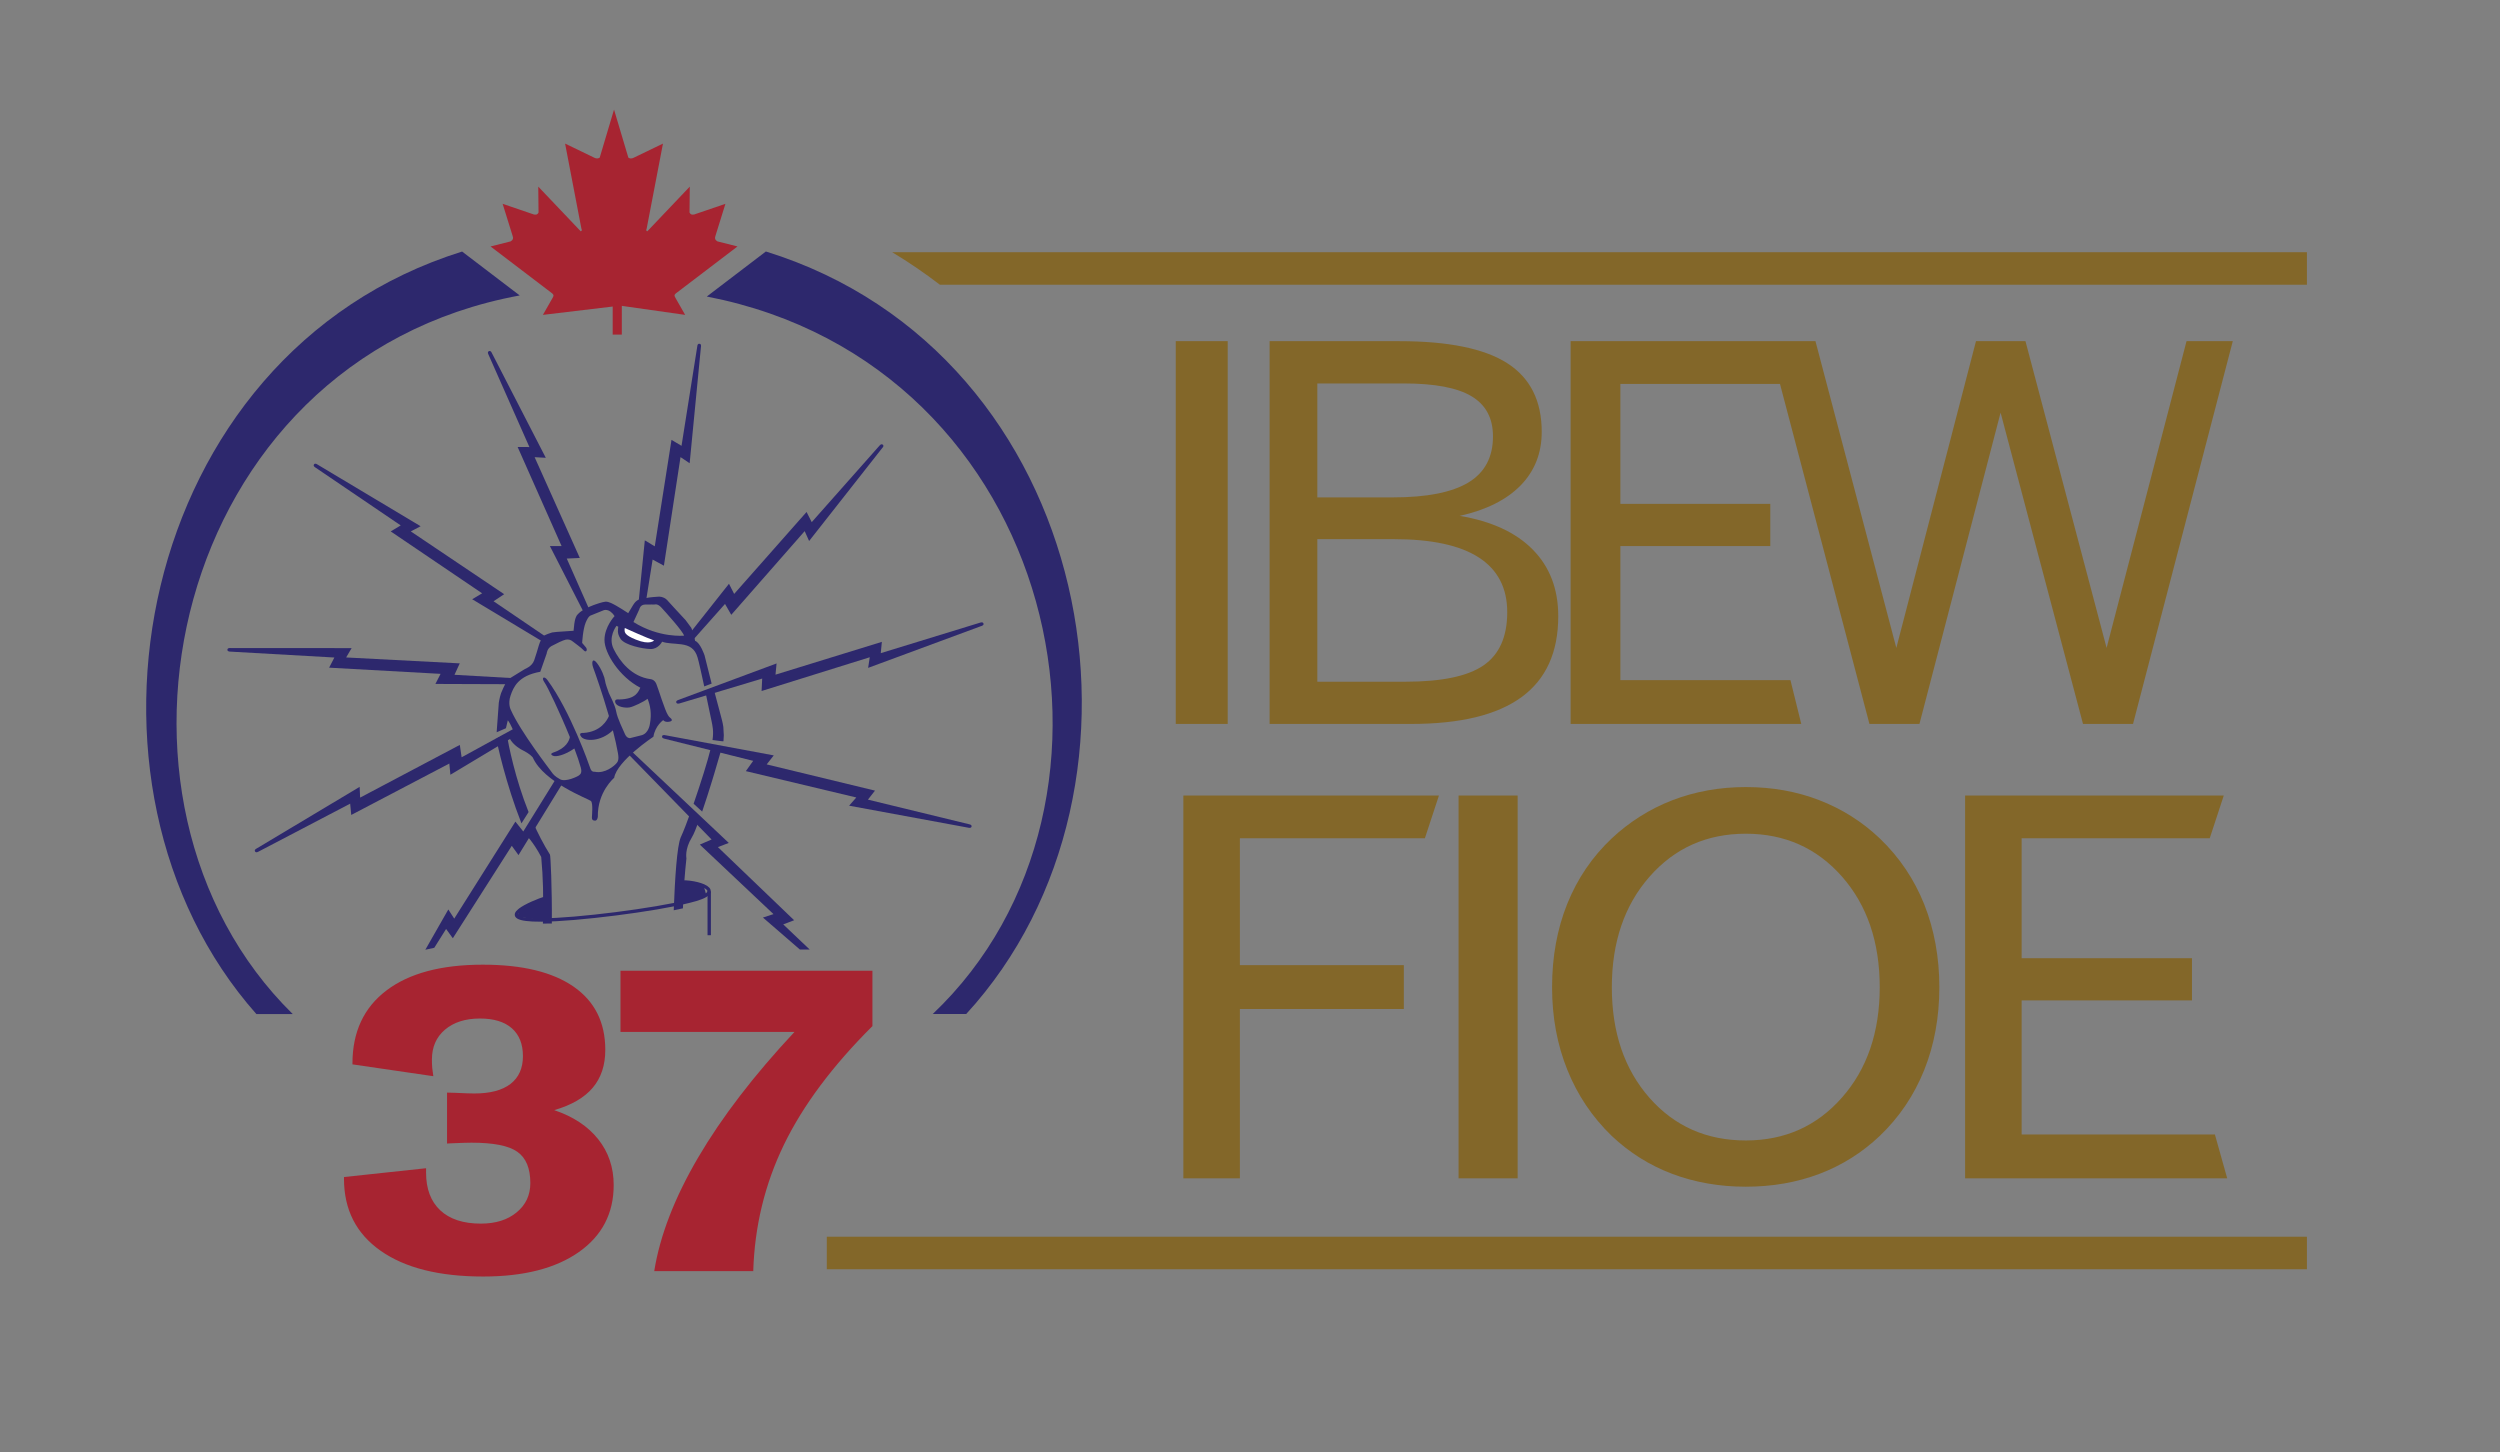 <?xml version="1.0" encoding="utf-8"?>
<!-- Generator: Adobe Illustrator 24.0.3, SVG Export Plug-In . SVG Version: 6.00 Build 0)  -->
<svg version="1.1" id="Layer_1" xmlns="http://www.w3.org/2000/svg" xmlns:xlink="http://www.w3.org/1999/xlink" x="0px" y="0px"
	 viewBox="0 0 371.89 216" style="enable-background:new 0 0 371.89 216;" xml:space="preserve">
<rect x="0" y="0" width="371.89" height="216" fill="#808080" stroke="none"/>
<style type="text/css">
	.st0{fill:#836729;}
	.st1{fill-rule:evenodd;clip-rule:evenodd;fill:#836729;}
	.st2{fill-rule:evenodd;clip-rule:evenodd;fill:#2D286D;}
	.st3{fill:#A72431;}
	.st4{fill:none;stroke:#2D286D;stroke-width:0.5;stroke-miterlimit:2.613;}
	.st5{fill:#2D286D;}
	.st6{fill-rule:evenodd;clip-rule:evenodd;fill:#A72431;}
	.st7{fill-rule:evenodd;clip-rule:evenodd;fill:#FFFFFF;}
</style>
<g>
	<path class="st0" d="M263.11,50.75h6.95l12.03,45.63l11.85-45.63h7.36l12.07,45.63l11.89-45.63h6.88l-14.84,56.94h-7.44
		l-12.26-46.31l-12.07,46.31h-7.44L263.11,50.75z M233.64,50.75h33.86l-1.84,6.36h-24.62v17.84h22.3v6.28h-22.3v19.94h25.3
		l1.61,6.52h-34.31V50.75z M188.86,50.75h19.29c7.27,0,12.63,1.09,16.05,3.27c3.43,2.19,5.14,5.6,5.14,10.22
		c0,3.17-1.05,5.82-3.13,7.96c-2.08,2.13-5.09,3.65-9.06,4.54c4.73,0.8,8.36,2.47,10.87,5.03c2.51,2.55,3.78,5.85,3.78,9.89
		c0,5.37-1.82,9.38-5.46,12.04c-3.64,2.66-9.11,3.99-16.43,3.99h-21.05V50.75z M195.96,57.04v16.95h11.25
		c5.05,0,8.8-0.75,11.23-2.22c2.44-1.48,3.65-3.77,3.65-6.86c0-2.71-1.07-4.7-3.2-5.97c-2.13-1.27-5.49-1.9-10.07-1.9H195.96z
		 M195.96,80.2v21.21h13.08c5.41,0,9.29-0.81,11.64-2.43c2.36-1.62,3.53-4.27,3.53-7.92c0-3.61-1.42-6.32-4.24-8.14
		c-2.83-1.82-7.06-2.72-12.68-2.72H195.96z M174.9,50.75h7.73v56.94h-7.73V50.75z"/>
	<path class="st0" d="M292.32,118.34h38.48l-2.09,6.36h-27.98v17.84h25.34v6.28h-25.34v19.94h28.75l1.83,6.52h-38.99V118.34z
		 M259.7,117.08c3.9,0,7.54,0.64,10.9,1.94c3.38,1.3,6.38,3.19,9.02,5.69c2.91,2.79,5.12,6.06,6.62,9.81
		c1.49,3.76,2.25,7.88,2.25,12.34c0,4.45-0.75,8.56-2.25,12.31c-1.51,3.76-3.71,7.03-6.62,9.81c-2.61,2.47-5.6,4.36-8.97,5.64
		c-3.36,1.27-7.02,1.91-10.95,1.91c-3.92,0-7.57-0.64-10.95-1.91c-3.38-1.28-6.38-3.17-8.99-5.64c-2.89-2.79-5.09-6.06-6.6-9.81
		c-1.52-3.76-2.28-7.86-2.28-12.31c0-4.51,0.75-8.65,2.25-12.39c1.51-3.76,3.71-7,6.63-9.76c2.64-2.47,5.65-4.37,9.03-5.68
		C252.17,117.74,255.81,117.08,259.7,117.08z M259.7,124.02c-5.81,0-10.58,2.13-14.32,6.39c-3.74,4.25-5.61,9.75-5.61,16.46
		c0,6.7,1.86,12.17,5.58,16.42c3.73,4.24,8.51,6.36,14.35,6.36c5.8,0,10.57-2.13,14.31-6.39c3.74-4.25,5.61-9.72,5.61-16.4
		c0-6.71-1.87-12.21-5.61-16.46C270.27,126.15,265.5,124.02,259.7,124.02z M216.97,118.34h8.79v56.94h-8.79V118.34z M176.03,118.34
		h38.02l-2.09,6.36h-27.52v18.87h24.39v6.52h-24.39v25.19h-8.41V118.34z"/>
	<rect x="122.99" y="183.97" class="st1" width="220.18" height="4.84"/>
	<path class="st1" d="M132.72,37.52h210.45v4.84H139.82C137.55,40.62,135.18,39,132.72,37.52"/>
	<path class="st2" d="M98.81,109.88l13.23,3.3l-1.09,1.53l16.43,3.92l-1.07,1.22l17.71,3.27c0,0,0.42,0.13,0.5-0.14
		c0.07-0.27-0.2-0.33-0.32-0.36l-15.09-3.67l1.05-1.34l-16.11-3.9l1.05-1.34l-16.23-3.02c0,0-0.33-0.05-0.38,0.16
		C98.43,109.72,98.6,109.82,98.81,109.88z"/>
	<path class="st2" d="M101.08,104.64l12.3-3.7l-0.09,1.85l16.09-5.02l-0.24,1.58l16.82-6.22c0,0,0.43-0.1,0.34-0.37
		c-0.09-0.27-0.35-0.17-0.46-0.15l-14.82,4.55l0.16-1.68l-15.82,4.88l0.16-1.67l-14.69,5.46c0,0-0.3,0.13-0.24,0.33
		C100.67,104.7,100.87,104.7,101.08,104.64z"/>
	<path class="st2" d="M76.78,108.21l-8.11,4.44l-0.27-1.84l-14.83,7.84l-0.07-1.6l-15.31,9.16c0,0-0.4,0.18-0.26,0.43
		c0.14,0.25,0.38,0.11,0.49,0.06l13.67-7.15l0.16,1.68l14.59-7.65l0.16,1.67l9.93-5.96L76.78,108.21z"/>
	<path class="st2" d="M75.86,101.78l0.26-0.44l0.6-0.44l-9.11-0.52l0.78-1.7l-16.9-0.88l0.82-1.39l-18.02-0.01
		c0,0-0.44-0.05-0.46,0.23c-0.02,0.28,0.26,0.28,0.38,0.3l15.53,0.88l-0.78,1.51l16.58,0.92l-0.77,1.5L75.86,101.78z"/>
	<path class="st2" d="M81.16,95.71l0.2-0.58l0.29-0.1l-8.23-5.59L75,88.39l-13.89-9.34l1.46-0.77l-15.33-9.17
		c0,0-0.35-0.27-0.52-0.04c-0.17,0.23,0.07,0.38,0.16,0.45l12.73,8.64l-1.49,0.89l13.6,9.21l-1.48,0.88L81.16,95.71z"/>
	<path class="st2" d="M77,66.49l6.54,14.74l-1.74,0l5.24,10.26l0.5-0.5l0.22-0.1l-3.45-7.8L86.25,83l-6.72-14.99l1.66,0.09
		l-8.02-15.58c0,0-0.15-0.4-0.42-0.29c-0.27,0.11-0.15,0.35-0.11,0.46l6.11,13.81L77,66.49z"/>
	<path class="st2" d="M96.09,89.47l0.99-6.23l1.68,0.91L101.23,68l1.36,0.91l1.68-17.31c0,0,0.1-0.42-0.2-0.46
		c-0.29-0.04-0.32,0.22-0.34,0.34l-2.35,14.84l-1.49-0.89l-2.49,15.84l-1.48-0.89l-0.96,9.54L96.09,89.47z"/>
	<path class="st2" d="M131.33,66.16c-0.23-0.19-0.39,0.03-0.48,0.11l-10.1,11.4l-0.77-1.51l-10.77,12.19l-0.77-1.51l-5.91,7.47
		l0.29,0.54l0.19,0.44l4.84-5.45l0.93,1.62l10.92-12.45l0.66,1.47l10.89-13.85C131.24,66.65,131.56,66.35,131.33,66.16z"/>
	<path class="st2" d="M126.28,147.56l0.08,0.07v-0.07H126.28z M120.45,141.25l-3.94-3.74l1.62-0.62l-11.34-10.88l1.62-0.62
		l-15.14-14.27l0.23,1.1l12.35,12.66l-1.75,0.76l10.96,10.34l-1.57,0.51l5.5,4.76H120.45z"/>
	<path class="st2" d="M76.13,125.82l1,1.38l6.52-10.62l-1-0.65l-4.81,7.76l-1.17-1.47l-9.1,14.43l-0.88-1.36l-3.42,5.99
		c0.44-0.11,0.88-0.2,1.33-0.29l1.76-2.8l1,1.38L76.13,125.82z"/>
	<path class="st3" d="M118.18,153.51H92.3v-9.11h37.48v8.24c-5.93,5.9-10.33,11.79-13.17,17.65c-2.84,5.87-4.36,12.14-4.56,18.8
		H97.32c0.85-5.3,3.04-10.95,6.55-16.93C107.38,166.18,112.15,159.96,118.18,153.51 M82.45,165.14c2.83,0.96,5.01,2.4,6.54,4.33
		c1.53,1.92,2.3,4.2,2.3,6.81c0,4.22-1.73,7.54-5.18,9.97c-3.46,2.43-8.2,3.64-14.23,3.64c-6.55,0-11.64-1.28-15.27-3.84
		c-3.63-2.55-5.44-6.12-5.44-10.7v-0.26l12.21-1.31v0.64c0,2.42,0.7,4.3,2.11,5.62c1.41,1.32,3.43,1.98,6.04,1.98
		c2.2,0,3.99-0.56,5.33-1.68c1.35-1.11,2.03-2.56,2.03-4.35c0-2.2-0.64-3.75-1.94-4.66c-1.29-0.91-3.56-1.35-6.82-1.35
		c-0.59,0-1.65,0.03-3.17,0.1c-0.21,0.02-0.36,0.03-0.46,0.03v-7.58c0.26,0,0.64,0.01,1.14,0.03c1.47,0.07,2.44,0.1,2.92,0.1
		c2.36,0,4.14-0.47,5.38-1.42c1.23-0.95,1.85-2.33,1.85-4.14c0-1.79-0.55-3.17-1.65-4.14c-1.11-0.97-2.68-1.45-4.75-1.45
		c-2.17,0-3.91,0.56-5.21,1.67c-1.29,1.1-1.93,2.58-1.93,4.44c0,0.43,0.01,0.85,0.05,1.27c0.04,0.41,0.1,0.82,0.16,1.2l-12.03-1.76
		v-0.13c0-4.69,1.69-8.31,5.05-10.86c3.37-2.56,8.15-3.84,14.34-3.84c5.87,0,10.36,1.09,13.51,3.27c3.15,2.19,4.71,5.32,4.71,9.41
		c0,2.28-0.62,4.15-1.87,5.63C86.92,163.29,85.01,164.39,82.45,165.14z"/>
	<path class="st4" d="M81.11,133.6c-1.65,0.5-8.43,3.29-0.57,3.26c5.19-0.02,16.88-1.5,21.96-2.79c6.34-1.49,0.98-3.11-1.5-2.85"/>
	<line class="st4" x1="105.5" y1="132.59" x2="105.5" y2="139.12"/>
	<polygon class="st2" points="81.38,134.49 81.34,137 76.96,136.37 77.31,135.16 81.18,133.48 	"/>
	<polygon class="st2" points="101.01,131.09 101.36,134.41 105.07,133.16 104.64,131.63 102.18,131.16 	"/>
	<path class="st5" d="M113.93,37.41c49.05,15.23,60.95,79.47,29.8,113.43h-4.98c33.23-31.55,18.9-96.57-33.61-106.73L113.93,37.41z
		 M77.31,43.95c-52.13,9.61-66.07,75.17-33.76,106.9h-5.41c-30.1-33.96-18.1-98.2,30.6-113.43L77.31,43.95z"/>
	<path class="st6" d="M92.47,49.77h-1.33V45.6l-10.38,1.24l1.46-2.56c0.19-0.35,0.13-0.42-0.07-0.63l-9.18-6.99l2.98-0.75
		c0.34-0.19,0.45-0.46,0.31-0.8l-1.49-4.79l4.66,1.59c0.37,0.05,0.52,0.02,0.68-0.3l-0.04-3.85l6.31,6.64
		c0.16-0.03,0.22-0.13,0.1-0.42l-2.42-12.62l4.45,2.15c0.36,0.11,0.46,0.06,0.7-0.06l2.13-7.15l2.13,7.15
		c0.24,0.13,0.34,0.17,0.7,0.06l4.45-2.15l-2.42,12.62c-0.12,0.3-0.06,0.39,0.1,0.42l6.31-6.64l-0.04,3.85
		c0.16,0.31,0.31,0.35,0.68,0.3l4.66-1.59l-1.49,4.79c-0.13,0.35-0.03,0.61,0.31,0.8l2.98,0.75l-9.18,6.99
		c-0.21,0.2-0.27,0.28-0.07,0.63l1.46,2.56l-9.42-1.34V49.77z"/>
	<path class="st2" d="M105.99,110.08c0.43,0.06,1.63,0.23,1.63,0.19c0.02-0.2,0.05-0.7,0.05-0.89l-0.07-1.25
		c-0.1-0.7-0.27-1.25-0.32-1.46c-0.02-0.08-0.5-1.92-0.99-3.72l-1.34,0.04c0.44,2.06,0.84,4.01,0.92,4.38
		C105.98,107.95,106.19,108.76,105.99,110.08 M103.18,119.56l1.27,1.17c0.49-1.43,1.01-3.05,1.48-4.59l0.33-1.09
		c0.48-1.59,1.14-3.88,1.14-3.88l-1.53-0.39c-0.06,0.25-0.12,0.52-0.21,0.81C105.34,112.95,104.27,116.42,103.18,119.56z
		 M100.22,135.41c0.47-0.1,0.92-0.19,1.37-0.29c0.09-2.87,0.27-5.09,0.52-7.43c0,0-0.29-1.33,0.81-3.13
		c0.28-0.45,0.66-1.39,1.08-2.57l-1.21-1.33c-0.57,1.59-1.11,3.01-1.53,3.91C100.71,125.86,100.4,130.62,100.22,135.41z
		 M79.27,122.29l-1.15,1.78c0,0,1.15,1.04,2.39,3.41c0.29,3.25,0.34,5.49,0.25,9.91c0.45,0,0.89-0.01,1.33-0.01
		c0.04-5.29-0.19-10.18-0.28-10.25C80.84,125.58,80,123.94,79.27,122.29z M75.36,109.14c-0.27,0.12-1.5,0.69-1.5,0.8
		c0.04,0.5,1.38,6.63,3.71,12.54l1.06-1.68C76.61,115.73,75.67,110.93,75.36,109.14z M96.33,103.95c-0.59,0.46-2.14,1.19-2.67,1.28
		c-0.61,0.11-1.87-0.05-2.12-0.69c-0.24-0.64,0.58-0.49,0.58-0.49c2.49-0.06,2.82-1.13,3.13-1.75c-3.11-1.61-5.34-5.14-5.33-7.11
		c0.01-1.98,1.5-3.54,1.5-3.54c-0.84-1.29-1.68-0.85-1.68-0.85l-1.85,0.75c0,0-0.35,0.03-0.77,1.07c-0.42,1.04-0.52,3.02-0.52,3.02
		s0.25,0.3,0.55,0.65c0.3,0.34,0.06,0.88-0.32,0.45c-0.38-0.43-1.32-1.05-1.62-1.31c-0.3-0.26-0.64-0.35-1.04-0.28
		c-0.39,0.07-1.46,0.59-2.12,0.95c-0.67,0.36-0.73,1.12-0.73,1.12l-0.95,2.71c-3.29,0.58-3.99,2.29-4.42,3.54
		c-0.43,1.25,0.03,2.11,0.03,2.11c1.44,3.28,5.9,9,6.07,9.26c0.17,0.26,0.46,0.65,1.28,1.09c0.82,0.44,2.63-0.43,2.81-0.6
		c0.18-0.16,0.48-0.33,0.25-1.17c-0.22-0.8-0.55-1.78-0.95-2.82c-1.47,1.02-2.72,1.27-3.16,1.09c-0.45-0.19-0.29-0.38,0.03-0.49
		c1.95-0.64,2.37-1.8,2.46-2.3c-1.48-3.65-3.35-7.53-3.75-8.09c-0.59-0.82-0.04-1.02,0.4-0.41c3.45,4.68,6.2,12.59,6.4,13.18
		c0.2,0.59,0.64,0.48,0.64,0.48c1.56,0.34,2.95-0.93,3.17-1.18c0.23-0.25,0.49-0.5,0.3-1.55c-0.18-1.04-0.45-2.22-0.76-3.43
		c-1.82,1.74-4.15,1.65-4.69,0.98c-0.56-0.68,0.29-0.59,0.29-0.59c2.61-0.16,3.56-1.9,3.81-2.52c-0.99-3.42-2.11-6.59-2.32-7.14
		c-0.32-0.85-0.13-1.6,0.54-0.74c0.68,0.86,1.16,2.18,1.2,2.6c0.03,0.42,0.44,1.49,0.56,1.83c0.12,0.34,0.91,1.71,1.1,2.77
		c0.19,1.06,1.02,2.68,1.3,3.36c0.29,0.68,0.77,0.61,0.77,0.61s0.57-0.15,1.67-0.42c1.1-0.26,1.27-1.65,1.27-1.65
		C96.98,106.14,96.71,104.86,96.33,103.95z M94.23,92.53l0.88-1.91c0,0,0.1-0.67,0.85-0.69c0.74-0.02,1.4,0,1.4,0
		s0.44-0.2,1.03,0.45c0.59,0.65,3.18,3.5,3.37,4.18C101.77,94.55,98.09,94.95,94.23,92.53z M104.76,102.11l1.1-0.42
		c0,0-0.6-2.44-0.76-3.03l-0.29-1.16c0,0-0.63-1.9-1.41-2.17c0,0-0.18-1.08-0.56-1.93c-0.21-0.28-0.85-1.15-0.85-1.15
		c-0.94-0.99-2.67-2.9-2.67-2.9s-0.38-0.55-1.26-0.6c-0.39,0-1.49,0.13-1.49,0.13c-0.7,0.11-1.3,0.24-1.3,0.24s-0.59,0.05-1.07,0.85
		c-0.48,0.81-0.75,1.24-0.75,1.24s-1.67-1.12-2.58-1.52c-0.29-0.13-0.54-0.19-0.78-0.19c-0.48,0.04-1.43,0.38-1.43,0.38
		c-0.01,0-0.38,0.14-0.39,0.14c-0.79,0.29-1.35,0.64-1.35,0.64s-0.55,0.25-0.93,0.67c-0.51,0.41-0.59,1.76-0.59,1.76
		c-0.06,0.42-0.08,0.74-0.08,0.74L82.82,94l-0.68,0.08c-0.94,0.29-1.25,0.5-1.25,0.5c-0.18,0.23-0.57,0.78-0.74,1.44
		c-0.13,0.51-0.45,1.48-0.69,2.21c-0.31,0.91-1.37,1.29-1.37,1.29l-2.33,1.43c0,0-0.33,0.31-0.61,0.81
		c-0.15,0.27-0.41,0.86-0.61,1.34c-0.24,0.72-0.34,1.43-0.34,1.43l-0.32,4.4l1.38-0.6l0.28-1.18c0.46,0.56,0.95,1.88,0.95,1.88
		l-0.72,0.74c0.58,1.15,1.87,1.78,1.87,1.78c1.29,0.63,1.62,1.14,1.62,1.14c1.64,3.71,8.3,6.16,8.64,6.46
		c0.34,0.3,0.16,2.11,0.15,2.45c-0.01,0.34,0.12,0.47,0.47,0.48c0.35,0.01,0.41-0.58,0.41-0.58c-0.07-3.71,2.43-5.79,2.43-5.79
		c0.42-2.52,5.84-6.12,5.84-6.12c0.26-1.64,1.46-2.47,1.46-2.47c0.09,0.13,0.31,0.34,0.9,0.24c0.75-0.13,0.16-0.56,0.16-0.56
		c-0.17-0.13-0.21-0.2-0.34-0.39c-0.49-0.74-1.46-4-1.75-4.68c-0.29-0.68-0.85-0.7-0.85-0.7c-2.83-0.37-4.6-2.67-5.49-4.47
		c-0.9-1.81,0.42-3.46,0.42-3.46l0.26,0.13c-0.01,0.38-0.25,0.92,0.36,1.83c0.61,0.9,3.25,1.46,4.43,1.49
		c1.18,0.03,1.73-1.09,1.73-1.09c0.78,0.28,1.7,0.24,2.87,0.39c1.17,0.16,2.01,0.6,2.41,1.96
		C103.95,98.41,104.35,100.22,104.76,102.11z"/>
	<path class="st7" d="M92.94,93.42c0,0,3.36,1.52,4.36,1.85c0,0-0.59,0.74-2.7-0.12C92.88,94.46,92.84,94.05,92.94,93.42z"/>
</g>
</svg>
